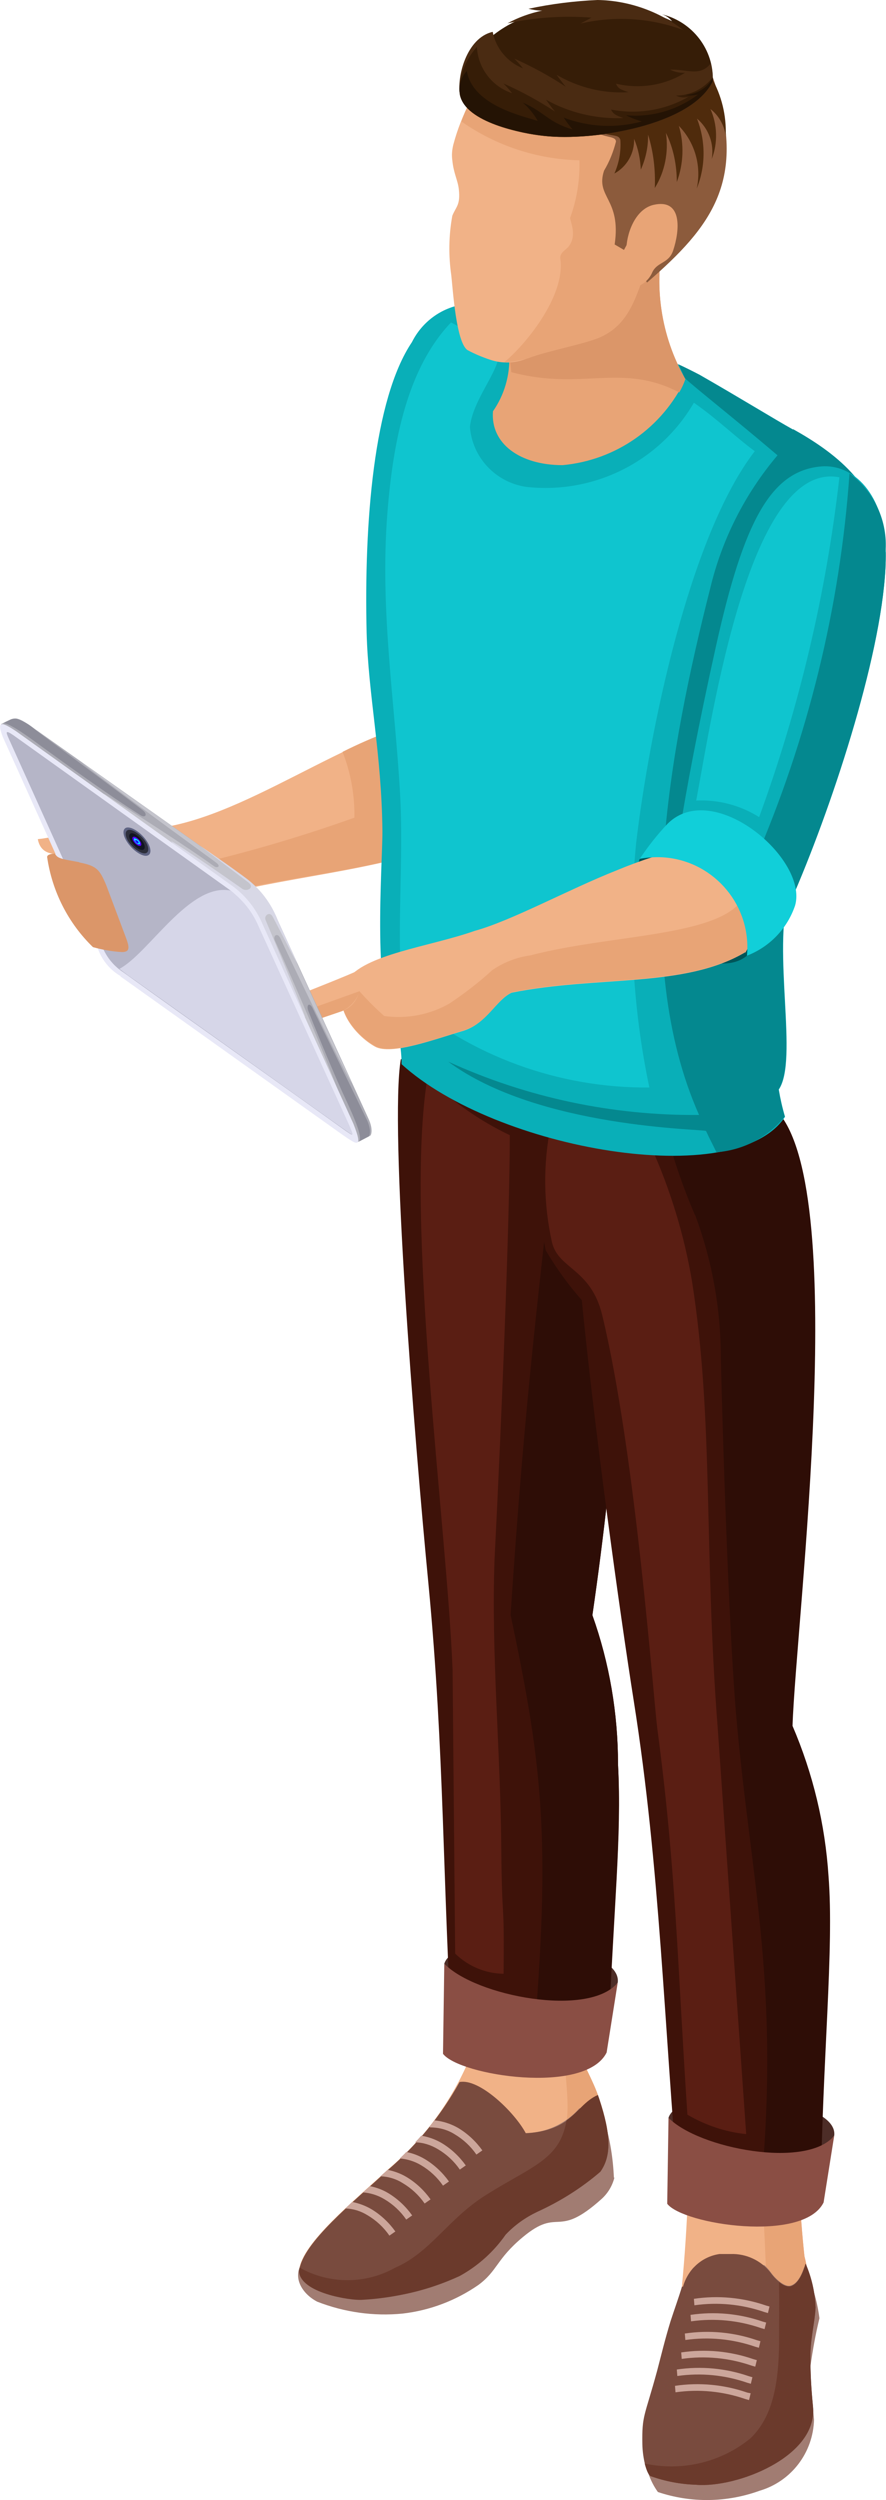<?xml version="1.0" encoding="UTF-8"?>
<svg id="Layer_2" data-name="Layer 2" xmlns="http://www.w3.org/2000/svg" viewBox="0 0 34.22 96.53">
  <g id="Layer_1-2" data-name="Layer 1">
    <path id="Path_12085" data-name="Path 12085" d="m32.22,82.46c-1.4,1.91-5.94.93-6.4-.69.44-1.38,6.59-.85,6.4.69" fill="#4d2d27" fill-rule="evenodd"/>
    <path id="Path_12086" data-name="Path 12086" d="m23.86,76.55c-1.47,2-6.22.97-6.7-.73.46-1.44,6.89-.89,6.7.73" fill="#4d2d27" fill-rule="evenodd"/>
    <path id="Path_12087" data-name="Path 12087" d="m22.89,77.14c-.34.65-.51,1.39-.47,2.12.06.39.49,1.05.72,1.76.47,1.42.48,2.22.05,2.82-.73.63-1.56,1.15-2.44,1.55-.45.22-.87.51-1.22.88-.46.66-1.07,1.21-1.78,1.6-.73.34-1.5.59-2.29.73-1.12.16-2.25.08-3.33-.26-.36-.19-.61-.42-.58-.69.13-1.07,2.11-2.65,3.44-3.89,1.27-1.07,2.29-2.41,2.99-3.92.14-.37.89-4.22.95-4.6,1.36.55,2.69,1.18,3.96,1.9" fill="#f1b287" fill-rule="evenodd"/>
    <path id="Path_12088" data-name="Path 12088" d="m22.43,78.03c-.04.41-.05.83-.01,1.24.06.39.49,1.05.72,1.76.47,1.42.47,2.22.05,2.82-.74.63-1.56,1.15-2.44,1.55-.46.22-.87.51-1.22.88-.46.66-1.07,1.21-1.78,1.6-1.19.54-2.47.85-3.77.92-.41.03-2.36-.22-2.36-1.18,1.06.71,2.31.53,3.65-.05s2.03-1.86,3.45-2.77,2.49-1.26,2.95-2.2.16-1.96.1-3.76c.26-.23.49-.5.67-.8" fill="#e8a476" fill-rule="evenodd"/>
    <path id="Path_12089" data-name="Path 12089" d="m23.73,84.08c-.08.32-.25.6-.49.82-1.77,1.59-1.61.28-3.05,1.48-1.02.85-.97,1.3-1.72,1.85-.87.6-1.87.98-2.92,1.1-1.12.11-2.25-.05-3.3-.46-.59-.31-.95-.93-.6-1.47.7-1.09,3.28-1.8,3.63-2,.64-.36,2.93-2.13,4.92-3.19.03.05.06.1.08.15.8,0,1.56-.35,2.09-.95.4-.1.81.11.98.48.21.71.33,1.45.36,2.19" fill="#a17c72" fill-rule="evenodd"/>
    <path id="Path_12090" data-name="Path 12090" d="m23.09,80.89s.03.09.05.14c.47,1.42.47,2.22.05,2.82-.73.63-1.56,1.15-2.44,1.55-.46.22-.87.51-1.22.88-.46.66-1.07,1.21-1.78,1.6-.73.34-1.5.59-2.29.73-1.12.16-2.25.08-3.33-.26-.36-.19-.61-.42-.57-.69.13-1.07,2.11-2.65,3.44-3.89,1.11-.96,2.04-2.1,2.75-3.38.77-.15,2.13,1.17,2.56,1.98,1.86-.12,1.92-1.1,2.79-1.47" fill="#794b3e" fill-rule="evenodd"/>
    <path id="Path_12091" data-name="Path 12091" d="m23.09,80.89s.03.09.05.14c.47,1.42.47,2.22.05,2.82-.73.63-1.56,1.15-2.44,1.55-.46.22-.87.51-1.22.88-.46.66-1.07,1.21-1.78,1.6-1.19.54-2.47.85-3.78.92-.41.03-2.41-.26-2.42-1.13.01,0,.02-.12.03-.11,1.14.64,2.54.64,3.68,0,1.36-.59,2.03-1.86,3.45-2.77s2.49-1.26,2.95-2.2c.11-.23.18-.47.22-.72.48-.34.71-.76,1.21-.98" fill="#6b3a2c" fill-rule="evenodd"/>
    <path id="Path_12092" data-name="Path 12092" d="m16.6,82.14c.33,0,.66.08.95.26.34.2.63.47.85.79l.23-.16c-.25-.35-.57-.65-.94-.87-.28-.16-.59-.26-.91-.29-.06.08-.12.15-.18.23v.05Z" fill="#cca69b" fill-rule="evenodd"/>
    <path id="Path_12093" data-name="Path 12093" d="m16.03,82.72c.31,0,.61.1.88.26.34.2.63.47.85.79l.23-.16c-.25-.35-.57-.65-.94-.87-.24-.14-.5-.23-.78-.28-.08.09-.16.18-.24.26" fill="#cca69b" fill-rule="evenodd"/>
    <path id="Path_12094" data-name="Path 12094" d="m15.43,83.34c.29.02.58.11.83.26.34.2.63.47.85.79l.23-.16c-.25-.35-.57-.65-.94-.87-.22-.13-.46-.22-.71-.27-.08.09-.17.17-.25.25" fill="#cca69b" fill-rule="evenodd"/>
    <path id="Path_12095" data-name="Path 12095" d="m14.7,84.03c.3.01.6.1.85.26.34.2.63.47.85.79l.23-.16c-.25-.35-.57-.65-.94-.87-.22-.13-.47-.22-.72-.27l-.28.25" fill="#cca69b" fill-rule="evenodd"/>
    <path id="Path_12096" data-name="Path 12096" d="m14.01,84.65c.29.02.58.11.83.26.34.2.63.47.85.79l.23-.16c-.25-.35-.57-.65-.94-.87-.22-.13-.45-.21-.69-.26l-.28.25" fill="#cca69b" fill-rule="evenodd"/>
    <path id="Path_12097" data-name="Path 12097" d="m13.33,85.27c.31.01.6.1.86.26.34.2.63.47.85.79l.23-.16c-.25-.35-.57-.65-.94-.87-.23-.13-.47-.22-.73-.27-.09.09-.18.17-.27.26" fill="#cca69b" fill-rule="evenodd"/>
    <path id="Path_12098" data-name="Path 12098" d="m30.84,82.04l-4.24-.12c.03,2.25-.07,4.49-.3,6.73-.04.3-.07.48-.13.78l3.39.98,1.48-.77c.24-.82.25-1.7.03-2.53-.18-1.69-.26-3.38-.24-5.08" fill="#f1b287" fill-rule="evenodd"/>
    <path id="Path_12099" data-name="Path 12099" d="m30.84,82.04l-1.52-.04c.03,2.05.42,6.2.24,8.42l1.48-.77c.24-.82.25-1.7.03-2.53-.18-1.69-.26-3.38-.24-5.08" fill="#e8a476" fill-rule="evenodd"/>
    <path id="Path_12100" data-name="Path 12100" d="m31.07,87.56c.3.61.49,1.27.58,1.95-.15.61-.26,1.23-.35,1.86,0,.64.07,1.33.14,2.05-.03,1.28-.88,2.39-2.1,2.75-1.27.46-2.65.48-3.93.05-.31-.43-.48-.94-.51-1.46-.04-2.33,1.46-4.85,1.68-6.92.06-.1.13-.2.21-.29l2.73-.09c.09.08.18.18.25.28.21.29.55.57.76.51.2-.05.38-.26.53-.71" fill="#a17c72" fill-rule="evenodd"/>
    <path id="Path_12101" data-name="Path 12101" d="m31.12,87.41c.23.54.36,1.11.38,1.69-.03.59-.2,1.17-.2,1.91,0,.64.03,1.19.1,1.91.19,1.93-2.94,3.15-4.51,3.02-.6-.02-1.19-.13-1.75-.33-.16-.06-.32-.69-.33-1.23-.02-1.14.08-1.04.57-2.84.16-.61.3-1.2.52-1.92.15-.46.31-.9.44-1.33h.04c.19-.67.73-1.16,1.41-1.26h.43c.6-.02,1.18.25,1.55.73.21.29.55.57.76.51s.42-.31.58-.86" fill="#794b3e" fill-rule="evenodd"/>
    <path id="Path_12102" data-name="Path 12102" d="m31.12,87.41c.23.54.36,1.11.38,1.69-.03.59-.2,1.17-.2,1.91,0,.64.03,1.19.1,1.91.19,1.93-2.94,3.15-4.51,3.02-.6-.02-1.19-.13-1.75-.33-.09-.03-.17-.23-.24-.49,1.44.31,2.94-.04,4.08-.97.84-.8,1.1-2.05,1.11-3.73,0-.67.01-1.49,0-2.31.12.12.28.18.44.17.22-.05.42-.31.58-.86" fill="#6b3a2c" fill-rule="evenodd"/>
    <path id="Path_12103" data-name="Path 12103" d="m29.73,89.06l-.14-.04c-.9-.31-1.85-.4-2.79-.26l.02.25c.91-.13,1.83-.04,2.7.26l.14.04.06-.25Z" fill="#cca69b" fill-rule="evenodd"/>
    <path id="Path_12104" data-name="Path 12104" d="m29.6,89.68l-.14-.04c-.9-.31-1.85-.4-2.79-.26l.02.25c.91-.13,1.83-.04,2.7.26l.14.04.06-.25Z" fill="#cca69b" fill-rule="evenodd"/>
    <path id="Path_12105" data-name="Path 12105" d="m29.38,90.4l-.14-.04c-.9-.31-1.85-.4-2.79-.26l.02.25c.91-.13,1.83-.04,2.7.26l.14.04.06-.25Z" fill="#cca69b" fill-rule="evenodd"/>
    <path id="Path_12106" data-name="Path 12106" d="m29.24,91.13l-.14-.04c-.9-.31-1.85-.4-2.79-.26l.02.25c.91-.13,1.83-.04,2.7.26l.14.04.06-.25Z" fill="#cca69b" fill-rule="evenodd"/>
    <path id="Path_12107" data-name="Path 12107" d="m29.07,91.79l-.14-.04c-.9-.31-1.85-.4-2.79-.26l.02.25c.91-.13,1.83-.04,2.7.26l.14.04.06-.25Z" fill="#cca69b" fill-rule="evenodd"/>
    <path id="Path_12108" data-name="Path 12108" d="m29,92.41l-.14-.03c-.9-.31-1.85-.4-2.79-.26l.02.25c.91-.13,1.83-.04,2.7.26l.14.04.06-.25Z" fill="#cca69b" fill-rule="evenodd"/>
    <path id="Path_12109" data-name="Path 12109" d="m15.48,40.9c-.44,2.63.53,14.69,1.07,20.28.62,6.5.54,11.48.93,17.97.8,1.32,4.69,1.4,6.02-.46.2-5.13.52-7.76.37-10.57,0-1.96-.33-3.91-.99-5.76.9-6.18,1.36-12.41,1.39-18.66l-4.16-1.66-2.22-1.82-2.41.68Z" fill="#3e1209" fill-rule="evenodd"/>
    <path id="Path_12110" data-name="Path 12110" d="m19.72,62.35c1.27,6.02,1.6,8.84.78,17.76,1.15-.02,2.24-.53,2.99-1.41.2-5.13.52-7.76.38-10.57,0-1.96-.33-3.91-.99-5.76.9-6.18,1.37-12.41,1.39-18.66l-2.66-1.06c-.81,7.34-1.32,11.12-1.89,19.7" fill="#2e0d06" fill-rule="evenodd"/>
    <path id="Path_12111" data-name="Path 12111" d="m22.47,50.19c.49,5,1.45,11.95,2.01,15.5,1.02,6.45,1.17,12.58,1.74,19.06.88,1.38,4.2,1.66,5.47-.05.06-5.14.52-9.46.3-12.26-.13-2-.6-3.96-1.39-5.81.13-4.08,2.3-21.11-.71-23.85l-4.59-.31-1.31.74-2.94-.34c-.36,1.79-.35,3.63.03,5.41.4.68.87,1.33,1.39,1.92" fill="#3e1209" fill-rule="evenodd"/>
    <path id="Path_12112" data-name="Path 12112" d="m26.84,46.89c.66,1.76,1,3.63,1,5.52.07,3.04.3,10.24.58,13.67.57,6.72,1.85,10.88.83,19.8.95-.02,1.85-.45,2.45-1.18.06-5.14.52-9.46.3-12.26-.13-2-.6-3.96-1.39-5.8.13-4.08,2.3-21.11-.71-23.85l-4.59-.31c.59,1.71.78,2.69,1.53,4.43" fill="#2e0d06" fill-rule="evenodd"/>
    <path id="Path_12113" data-name="Path 12113" d="m16.51,41.6c.93.91,2,1.67,3.18,2.23,0,3.2-.32,11.08-.59,16.4-.13,3.61.23,7.35.26,11.05.03,3.34.12,1.64.09,4.93-.7-.01-1.37-.29-1.87-.78l-.1-10.96c-.22-5.61-1.86-17.35-.97-22.87" fill="#5a1e13" fill-rule="evenodd"/>
    <path id="Path_12114" data-name="Path 12114" d="m25.14,44.26c.75,1.67,1.29,3.43,1.59,5.23.84,5.35.45,10.27.99,17.23l1.1,15.68c-.8-.08-1.57-.34-2.27-.75-.39-5.84-.43-9.4-1.16-14.89-.15-1.12-.83-10.59-2.13-15.98-.44-1.81-1.69-1.77-1.94-2.81-.33-1.48-.35-3.01-.05-4.5,1.31.49,2.51.4,3.86.78" fill="#5a1e13" fill-rule="evenodd"/>
    <path id="Path_12115" data-name="Path 12115" d="m23.86,76.55c-1.1,1.36-5.49.53-6.7-.73l-.05,3.48c.64.84,5.5,1.6,6.32-.05l.43-2.71Z" fill="#8a4e44" fill-rule="evenodd"/>
    <path id="Path_12116" data-name="Path 12116" d="m32.22,82.46c-1.05,1.3-5.24.5-6.4-.69l-.05,3.32c.61.8,5.26,1.52,6.04-.05l.41-2.58Z" fill="#8a4e44" fill-rule="evenodd"/>
    <path id="Path_12117" data-name="Path 12117" d="m6.94,32.12c-.5.15-1.03.2-1.55.15-1.22-.06-2.42.29-3.41,1-.21.17.98,2.58,2.17,3.16.06.03.11-.04.16-.07l.93-.48,2.5-1.34-.8-2.42Z" fill="#f1b287" fill-rule="evenodd"/>
    <path id="Path_12118" data-name="Path 12118" d="m6.06,32.48c-.98-.17-1.64-.6-2.19-.62s-1.38.44-2.41.54c.19,1.02,1.53.36,2.02.45.45.09.47.63.9.65.66.02,1.62-.3,1.68-1.02" fill="#f1b287" fill-rule="evenodd"/>
    <path id="Path_12119" data-name="Path 12119" d="m18.13,32.33c-4.16,1.47-6.6,1.37-10.85,2.52-1.91.08-2.2-1.68-1.52-2.84,3.6-.28,7.64-3.74,11.43-4.38l.95,4.69Z" fill="#f1b287" fill-rule="evenodd"/>
    <path id="Path_12120" data-name="Path 12120" d="m18.13,32.33c-4.16,1.47-6.83,1.37-11.09,2.52.14-.44.07-.93-.2-1.31,2.32-.51,4.61-1.17,6.85-1.97.01-.87-.14-1.73-.46-2.54.6-.3,1.21-.57,1.84-.8l3.05,4.09Z" fill="#e8a476" fill-rule="evenodd"/>
    <path id="Path_12121" data-name="Path 12121" d="m30.64,16.59c-.72-.4-2.08-1.24-3.62-2.12-1.45-.74-2.97-1.33-4.54-1.75-1.48-.5-3.02-.83-4.57-.97-.87.13-1.61.68-2,1.46-1.48,2.2-1.85,6.99-1.75,11.21.06,2.39.58,4.69.61,7.66.01,1.29-.44,6.76.61,7.85.08.38.13.77.13,1.16,3.64,3.31,12.92,4.93,14.81,2.03-.1-.34-.18-.69-.24-1.05.77-1.14-.26-5.3.4-7.64,1.19-4.24,3.53-10.14,3.5-13.6-.02-2.09-1.8-3.39-3.34-4.25" fill="#09afb8" fill-rule="evenodd"/>
    <path id="Path_12122" data-name="Path 12122" d="m30.63,16.59c-.72-.4-2.08-1.24-3.62-2.12-.14-.08-.6-.31-.8-.4l.24.53c.48.44,1.79,1.46,3.58,2.98-1.26,1.49-2.15,3.25-2.6,5.14-1.57,6.19-3.1,14.32-.43,20.33-3.34.03-6.65-.67-9.69-2.06,3.49,2.59,9.92,2.6,9.96,2.68.15.33.25.5.4.82,1.03-.08,1.99-.57,2.64-1.38-.1-.34-.18-.69-.24-1.05.77-1.14-.26-5.3.4-7.64,1.19-4.24,3.53-10.14,3.5-13.6-.02-2.09-1.8-3.39-3.34-4.25" fill="#04888f" fill-rule="evenodd"/>
    <path id="Path_12123" data-name="Path 12123" d="m19.66,13.71c-.04-.58-.15-1.16-.33-1.71h0s5.21-2.28,5.21-2.28l1.12-.59c-.43,1.87-.14,3.84.81,5.51-.88,1.87-2.68,3.13-4.74,3.32-1.65,0-2.79-.83-2.69-2.08.44-.63.66-1.39.63-2.16" fill="#e8a476" fill-rule="evenodd"/>
    <path id="Path_12124" data-name="Path 12124" d="m26.23,15.15c-2.23-1.16-3.75-.05-6.48-.78-.09-.8-.23-1.6-.42-2.38l5.21-2.27,1.12-.59c-.43,1.87-.14,3.84.81,5.51-.06.18-.14.35-.24.52" fill="#db9669" fill-rule="evenodd"/>
    <path id="Path_12125" data-name="Path 12125" d="m29.16,17.41c-2.55,3.3-4.09,10.9-4.59,15.14-.31,3.15-.14,6.34.51,9.44-3.5.03-6.9-1.21-9.55-3.5-.22-2.73.07-5.29-.08-7.88-.2-3.51-.78-7.04-.49-10.77.22-2.85.79-5.64,2.46-7.39l1.84.97c.2.74-.98,1.9-1.11,3.06.09,1.19,1,2.15,2.18,2.32,2.61.29,5.15-.98,6.47-3.25.92.64,1.59,1.31,2.35,1.87" fill="#0fc5cf" fill-rule="evenodd"/>
    <path id="Path_12126" data-name="Path 12126" d="m24.71,33.16c-.29.61.33,2.35,1.17,3.13,1.06.98,2.33,1.15,2.97.61.46-.39.43-1.68-.28-2.68-.87-1.21-2.61-2.06-3.85-1.06" fill="#005559" fill-rule="evenodd"/>
    <path id="Path_12127" data-name="Path 12127" d="m28.78,36.77c-2.36,1.39-5.67.89-9.02,1.56-.6.28-.96,1.19-1.86,1.47-1.12.33-2.8.96-3.42.61-.77-.43-1.73-1.59-1.09-2.55.67-1.02,3.19-1.3,4.95-1.92,1.42-.39,3.62-1.6,5.49-2.34.91-.38,1.85-.68,2.81-.92.97-.29,3.57,1.64,2.15,4.1" fill="#f1b287" fill-rule="evenodd"/>
    <path id="Path_12128" data-name="Path 12128" d="m13.45,37.76s-.04.06-.06.08c-.64.96.33,2.12,1.1,2.55.62.35,2.3-.27,3.42-.61.91-.27,1.26-1.19,1.86-1.47,3.35-.67,6.66-.17,9.02-1.56.52-.81.55-1.84.09-2.68-.06,2.15-4.91,1.9-8.4,2.82-.53.07-1.03.27-1.47.57-.51.47-1.06.89-1.64,1.28-.76.44-1.65.61-2.53.49-.51-.45-.98-.95-1.4-1.49" fill="#e8a476" fill-rule="evenodd"/>
    <path id="Path_12129" data-name="Path 12129" d="m13.73,37.52c-.87.38-2.29.92-3.16,1.28-.61.26,0,1.1.59.92s2.05-.68,2.05-.68c.53-.19.81-.77.63-1.3-.03-.08-.06-.15-.11-.22" fill="#f1b287" fill-rule="evenodd"/>
    <path id="Path_12130" data-name="Path 12130" d="m10.54,39.47c.09.23.35.35.58.27.01,0,.02,0,.04-.02.57-.17,2.05-.68,2.05-.68.32-.15.57-.43.68-.77l-3.35,1.2Z" fill="#e8a476" fill-rule="evenodd"/>
    <path id="Path_12131" data-name="Path 12131" d="m34.21,21.32c.05,3.21-1.82,9.08-3.37,12.78-.19.47-.43.91-.72,1.33-.17-1.94-1.89-3.38-3.83-3.21-.02,0-.04,0-.06,0,.29-1.79.72-4.11,1.43-7.3,1.07-4.81,2.12-6.74,4.05-6.91,1.25-.11,2.47,1.07,2.5,3.3" fill="#09afb8" fill-rule="evenodd"/>
    <path id="Path_12132" data-name="Path 12132" d="m34.21,21.32c.05,3.21-1.82,9.07-3.37,12.78-.19.47-.43.91-.72,1.33-.01-.82-.37-1.61-.98-2.16,2.06-4.75,3.31-9.82,3.67-14.99.96.7,1.49,1.85,1.39,3.04" fill="#04888f" fill-rule="evenodd"/>
    <path id="Path_12133" data-name="Path 12133" d="m24.71,33.16c.32-.48.68-.94,1.08-1.36,1.76-1.74,5.43,1.36,4.92,3.16-.3.89-.98,1.6-1.86,1.94.18-1.91-1.23-3.61-3.14-3.79-.33-.03-.67-.01-1,.05" fill="#11cfd9" fill-rule="evenodd"/>
    <path id="Path_12134" data-name="Path 12134" d="m32.42,18.43c-.51,4.48-1.55,8.88-3.1,13.12-.73-.46-1.58-.68-2.43-.64.64-3.43,2.09-13.15,5.53-12.48" fill="#0fc5cf" fill-rule="evenodd"/>
    <path id="Path_12135" data-name="Path 12135" d="m4.81,37.61c-.7-.46-.57-.41-.92-1.18C3.53,35.64-.02,28,.04,27.96c.52-.26.54-.33,1.07.02l8.38,5.92c.55.42.98.99,1.24,1.64l3.5,7.65c.17.36.13.61.07.66l-.49.25c-.74-.44-1.44-.96-2.08-1.55l-.09.04c-.06.03-6.62-4.83-6.83-4.98" fill="#acacb5" fill-rule="evenodd"/>
    <path id="Path_12136" data-name="Path 12136" d="m11.02,41.98c-.7-.46-.57-.41-.92-1.18-.34-.75-5.76-9.31-6.08-10.15.98.62,3.13,1.99,4.24,2.79.14.1.29.01.08-.14-1.61-1.17-4.75-3.48-5.21-3.88l4.1,2.89,1.88,1.33c.19.13.37.26.55.41.48.4.84.92,1.06,1.5l2.86,6.26c-.16-.16-2.46-4.94-2.74-5.56-.12-.27-.3-.12-.23.05.91,2.01,1.67,3.78,2.47,5.87l.1.59.29,1.19c-.69-.47-2.25-1.81-2.47-1.96" fill="#c4c4cc" fill-rule="evenodd"/>
    <path id="Path_12137" data-name="Path 12137" d="m6.59,32.46c.57.32,2.26,1.5,2.77,1.86.17.12.5-.04.23-.25l-1.87-1.42c.27.18,1.7,1.17,1.96,1.4.47.4.83.91,1.05,1.49l.77,1.69c-.31-.55-.3-.57-.97-1.84-.12-.22-.35-.03-.27.14.38.9,1.14,2.71,1.53,3.75l-5.2-6.83Z" fill="#d8d8e6" fill-rule="evenodd"/>
    <path id="Path_12138" data-name="Path 12138" d="m.11,27.93c.24-.06,1.23.7,1.48.88.92.67,2.71,1.96,3.78,2.63.23.18.36.02.15-.15-.32-.26-3.86-2.89-4.14-3.1-.22-.2-.47-.35-.74-.44-.09-.01-.18,0-.26.05-.08.04-.22.1-.26.13" fill="#8d8d99" fill-rule="evenodd"/>
    <path id="Path_12139" data-name="Path 12139" d="m4.66,37.69c-.45-.26-.77-.68-.92-1.18L.11,28.46c-.25-.65-.05-.6.52-.22l8.39,6c.49.37.87.86,1.11,1.42l3.52,7.73c.2.51.23.7.14.73-.07.03-.24-.08-.57-.31l-8.57-6.11Z" fill="#e8e8f7" fill-rule="evenodd"/>
    <path id="Path_12140" data-name="Path 12140" d="m13.86,44.08c.16-.14-.14-.84-.51-1.64-.51-1.08-1.33-3.11-1.45-3.43-.07-.21.05-.32.17-.09l1.5,3.08.61,1.26c.07.15.17.47.06.62l-.38.2Z" fill="#8d8d99" fill-rule="evenodd"/>
    <path id="Path_12141" data-name="Path 12141" d="m8.9,34.38L.52,28.39c-.31-.21-.3-.14-.19.11l3.58,7.94c.15.45.45.84.85,1.1,2.86,2.06,5.72,4.06,8.57,6.11.37.26.31.2.15-.19l-3.52-7.72c-.23-.53-.6-1-1.06-1.35" fill="#b5b5c7" fill-rule="evenodd"/>
    <path id="Path_12142" data-name="Path 12142" d="m4.6,37.4c.12.09.24.18.36.27l8.38,5.97c.37.26.31.21.15-.19l-3.52-7.72c-.15-.35-.37-.68-.63-.95-.15-.13-.28-.28-.42-.39-1.59-.34-3.17,2.42-4.31,3.02" fill="#d6d6e8" fill-rule="evenodd"/>
    <path id="Path_12143" data-name="Path 12143" d="m4.87,31.96c.17-.06.5.13.73.42s.28.58.11.65-.5-.13-.73-.42-.28-.58-.11-.65" fill="#5e6382" fill-rule="evenodd"/>
    <path id="Path_12144" data-name="Path 12144" d="m4.94,32.05c.14-.05.41.11.61.35s.23.49.09.54-.41-.11-.61-.35-.23-.49-.09-.54" fill="#2d2f3b" fill-rule="evenodd"/>
    <path id="Path_12145" data-name="Path 12145" d="m5.05,32.18c.1-.04.29.08.42.25s.16.34.06.38-.29-.08-.42-.25-.16-.34-.06-.38" fill="#111421" fill-rule="evenodd"/>
    <path id="Path_12146" data-name="Path 12146" d="m5.15,32.31c.06-.02.16.04.24.14s.09.19.03.21-.16-.04-.24-.14-.09-.19-.03-.21" fill="#5100ff" fill-rule="evenodd"/>
    <path id="Path_12147" data-name="Path 12147" d="m5.2,32.37s.11.03.16.09.06.13.02.14-.11-.03-.16-.1-.06-.13-.02-.14" fill="aqua" fill-rule="evenodd"/>
    <path id="Path_12148" data-name="Path 12148" d="m5.24,32.43s.06.02.09.05.03.07.01.08-.06-.01-.09-.05-.03-.07-.01-.08" fill="#1e00ff" fill-rule="evenodd"/>
    <path id="Path_12149" data-name="Path 12149" d="m3.06,33.29c-.46-.09-.79-.12-.89-.26l-.05-.07c-.12,0-.3.03-.3.13.19,1.32.81,2.55,1.77,3.48.36.1.74.17,1.12.19.32,0,.3-.18.13-.62l-.74-1.97c-.25-.59-.36-.74-1.04-.87" fill="#db9669" fill-rule="evenodd"/>
    <path id="Path_12150" data-name="Path 12150" d="m20.4,13.83c.67-.27,2.2-.55,2.8-.82,1.33-.61,1.43-1.97,2.11-3.59,1.24-.55,1.72-1.09,1.96-1.76.48-1.67.08-3.47-1.07-4.78-.9-1.05-2.24-1.62-3.62-1.54-2.88.04-4.44,1.89-5.07,4.24-.05.2-.07.4-.04.61.05.51.21.76.25,1.11.07.62-.11.68-.25,1.03-.14.76-.15,1.54-.04,2.3.06.54.19,2.61.63,2.89.28.15.57.27.87.37.47.16.99.14,1.45-.06" fill="#f1b287" fill-rule="evenodd"/>
    <path id="Path_12151" data-name="Path 12151" d="m20.4,13.83c.67-.27,2.2-.55,2.8-.82,1.33-.61,1.43-1.97,2.11-3.59,1.24-.55,1.72-1.09,1.96-1.76.48-1.67.08-3.47-1.07-4.78-.9-1.05-2.23-1.62-3.61-1.54-2.15-.04-4.08,1.31-4.77,3.35,1.34.94,2.92,1.46,4.56,1.5.02.76-.1,1.51-.36,2.22-.01.11.29.68-.06,1.11-.09.12-.35.24-.32.46.22,1.47-1.41,3.4-2.17,4.01.32-.01.63-.07.94-.16" fill="#e8a476" fill-rule="evenodd"/>
    <path id="Path_12152" data-name="Path 12152" d="m27.54,3.01c1.35,3.92-.04,5.73-2.55,7.9-.42-.67-.25-1.23-.38-2.23-.16.31-.33.64-.51.97l-.36-.21c.26-1.78-.75-1.81-.41-2.85.21-.35.36-.73.46-1.12,0-.21-.36-.15-.67-.32,0,0,3.8-1.07,4.42-2.14" fill="#8c5b3c" fill-rule="evenodd"/>
    <path id="Path_12153" data-name="Path 12153" d="m25.24,7.91c1.14-.26,1.01,1.01.76,1.76-.17.51-.6.43-.8.83-.16.39-.55.65-.98.62-.67-.09-.15-1.04-.03-1.42-.01-.65.33-1.62,1.05-1.79" fill="#e8a476" fill-rule="evenodd"/>
    <path id="Path_12154" data-name="Path 12154" d="m27.48,3c.39.68.58,1.46.55,2.24-.06-.41-.27-.78-.59-1.03.27.61.29,1.31.05,1.93.1-.59-.12-1.18-.57-1.56.34.87.34,1.84-.01,2.7.19-.87-.07-1.78-.69-2.42.21.71.18,1.47-.08,2.17,0-.66-.13-1.31-.42-1.9.11.74-.04,1.5-.43,2.13.03-.69-.05-1.39-.26-2.06.01.46-.09.93-.28,1.35-.02-.41-.1-.81-.26-1.19.02.55-.27,1.07-.76,1.34.18-.41.26-.85.23-1.3-.07-.24-.34-.1-.83-.33,1.58-.46,3.98-2.3,4.37-2.06" fill="#4f2b0c" fill-rule="evenodd"/>
    <path id="Path_12155" data-name="Path 12155" d="m27.53,3.14c.05-1.22-.78-2.3-1.97-2.59.16.05.29.14.4.27-2.02-.97-4.38-.92-6.35.16-1.16.67-1.85,1.66-1.62,2.71.2.88,1.62,1.41,3.03,1.56,1.88.21,5.69-.4,6.5-2.11" fill="#361d07" fill-rule="evenodd"/>
    <path id="Path_12156" data-name="Path 12156" d="m26.42,1.18c-.96-.74-2.13-1.16-3.34-1.18-.9.04-1.79.15-2.67.34.17.04.35.07.53.07-.47.1-.92.26-1.34.49,1.07-.23,2.16-.3,3.24-.22-.09.06-.22.12-.42.23,1.33-.31,2.72-.22,4,.26" fill="#4a2b12" fill-rule="evenodd"/>
    <path id="Path_12157" data-name="Path 12157" d="m27.53,3.13c0-.23-.02-.46-.08-.68-.42.53-.94.21-1.57.24.18.09.38.13.58.12-.8.49-1.76.64-2.67.42.08.19.17.22.48.33-.97.06-1.93-.18-2.77-.67.11.16.23.31.35.46-.63-.42-1.3-.78-1.99-1.09.12.12.24.25.34.38-.6-.24-1.05-.77-1.17-1.41-1.02.23-1.4,1.77-1.26,2.44.21,1.06,2.38,1.49,3.26,1.58,1.88.21,5.69-.4,6.5-2.11" fill="#4a2b12" fill-rule="evenodd"/>
    <path id="Path_12158" data-name="Path 12158" d="m27.53,3.14v-.16c-.34.44-.86.71-1.42.71.15.08.32.09.48.05-.91.52-1.97.69-2.99.49.09.18.18.22.48.33-1.04.04-2.08-.2-2.99-.71.11.16.23.32.35.46-.64-.42-1.3-.78-2-1.09.12.12.24.25.34.38-.78-.26-1.32-.97-1.36-1.79-.4.45-.64,1.01-.68,1.61,0,.08.01.16.02.24.22,1.05,2.39,1.49,3.26,1.58,1.88.21,5.69-.4,6.5-2.11" fill="#361d07" fill-rule="evenodd"/>
    <path id="Path_12159" data-name="Path 12159" d="m27.53,3.13v-.11c-.22.38-.62.62-1.06.65.16.03.33.02.49-.02-.8.6-1.79.89-2.78.8.19.1.4.18.61.24-1,.27-2.05.22-3.02-.15.11.16.22.32.35.46-.96-.28-1.09-.68-1.93-1.04.23.2.43.44.58.71-.49-.17-2.51-.57-2.74-1.93-.23.25-.33.59-.26.92.19,1.06,2.39,1.49,3.26,1.58,1.88.21,5.69-.4,6.5-2.11" fill="#241304" fill-rule="evenodd"/>
  </g>
</svg>